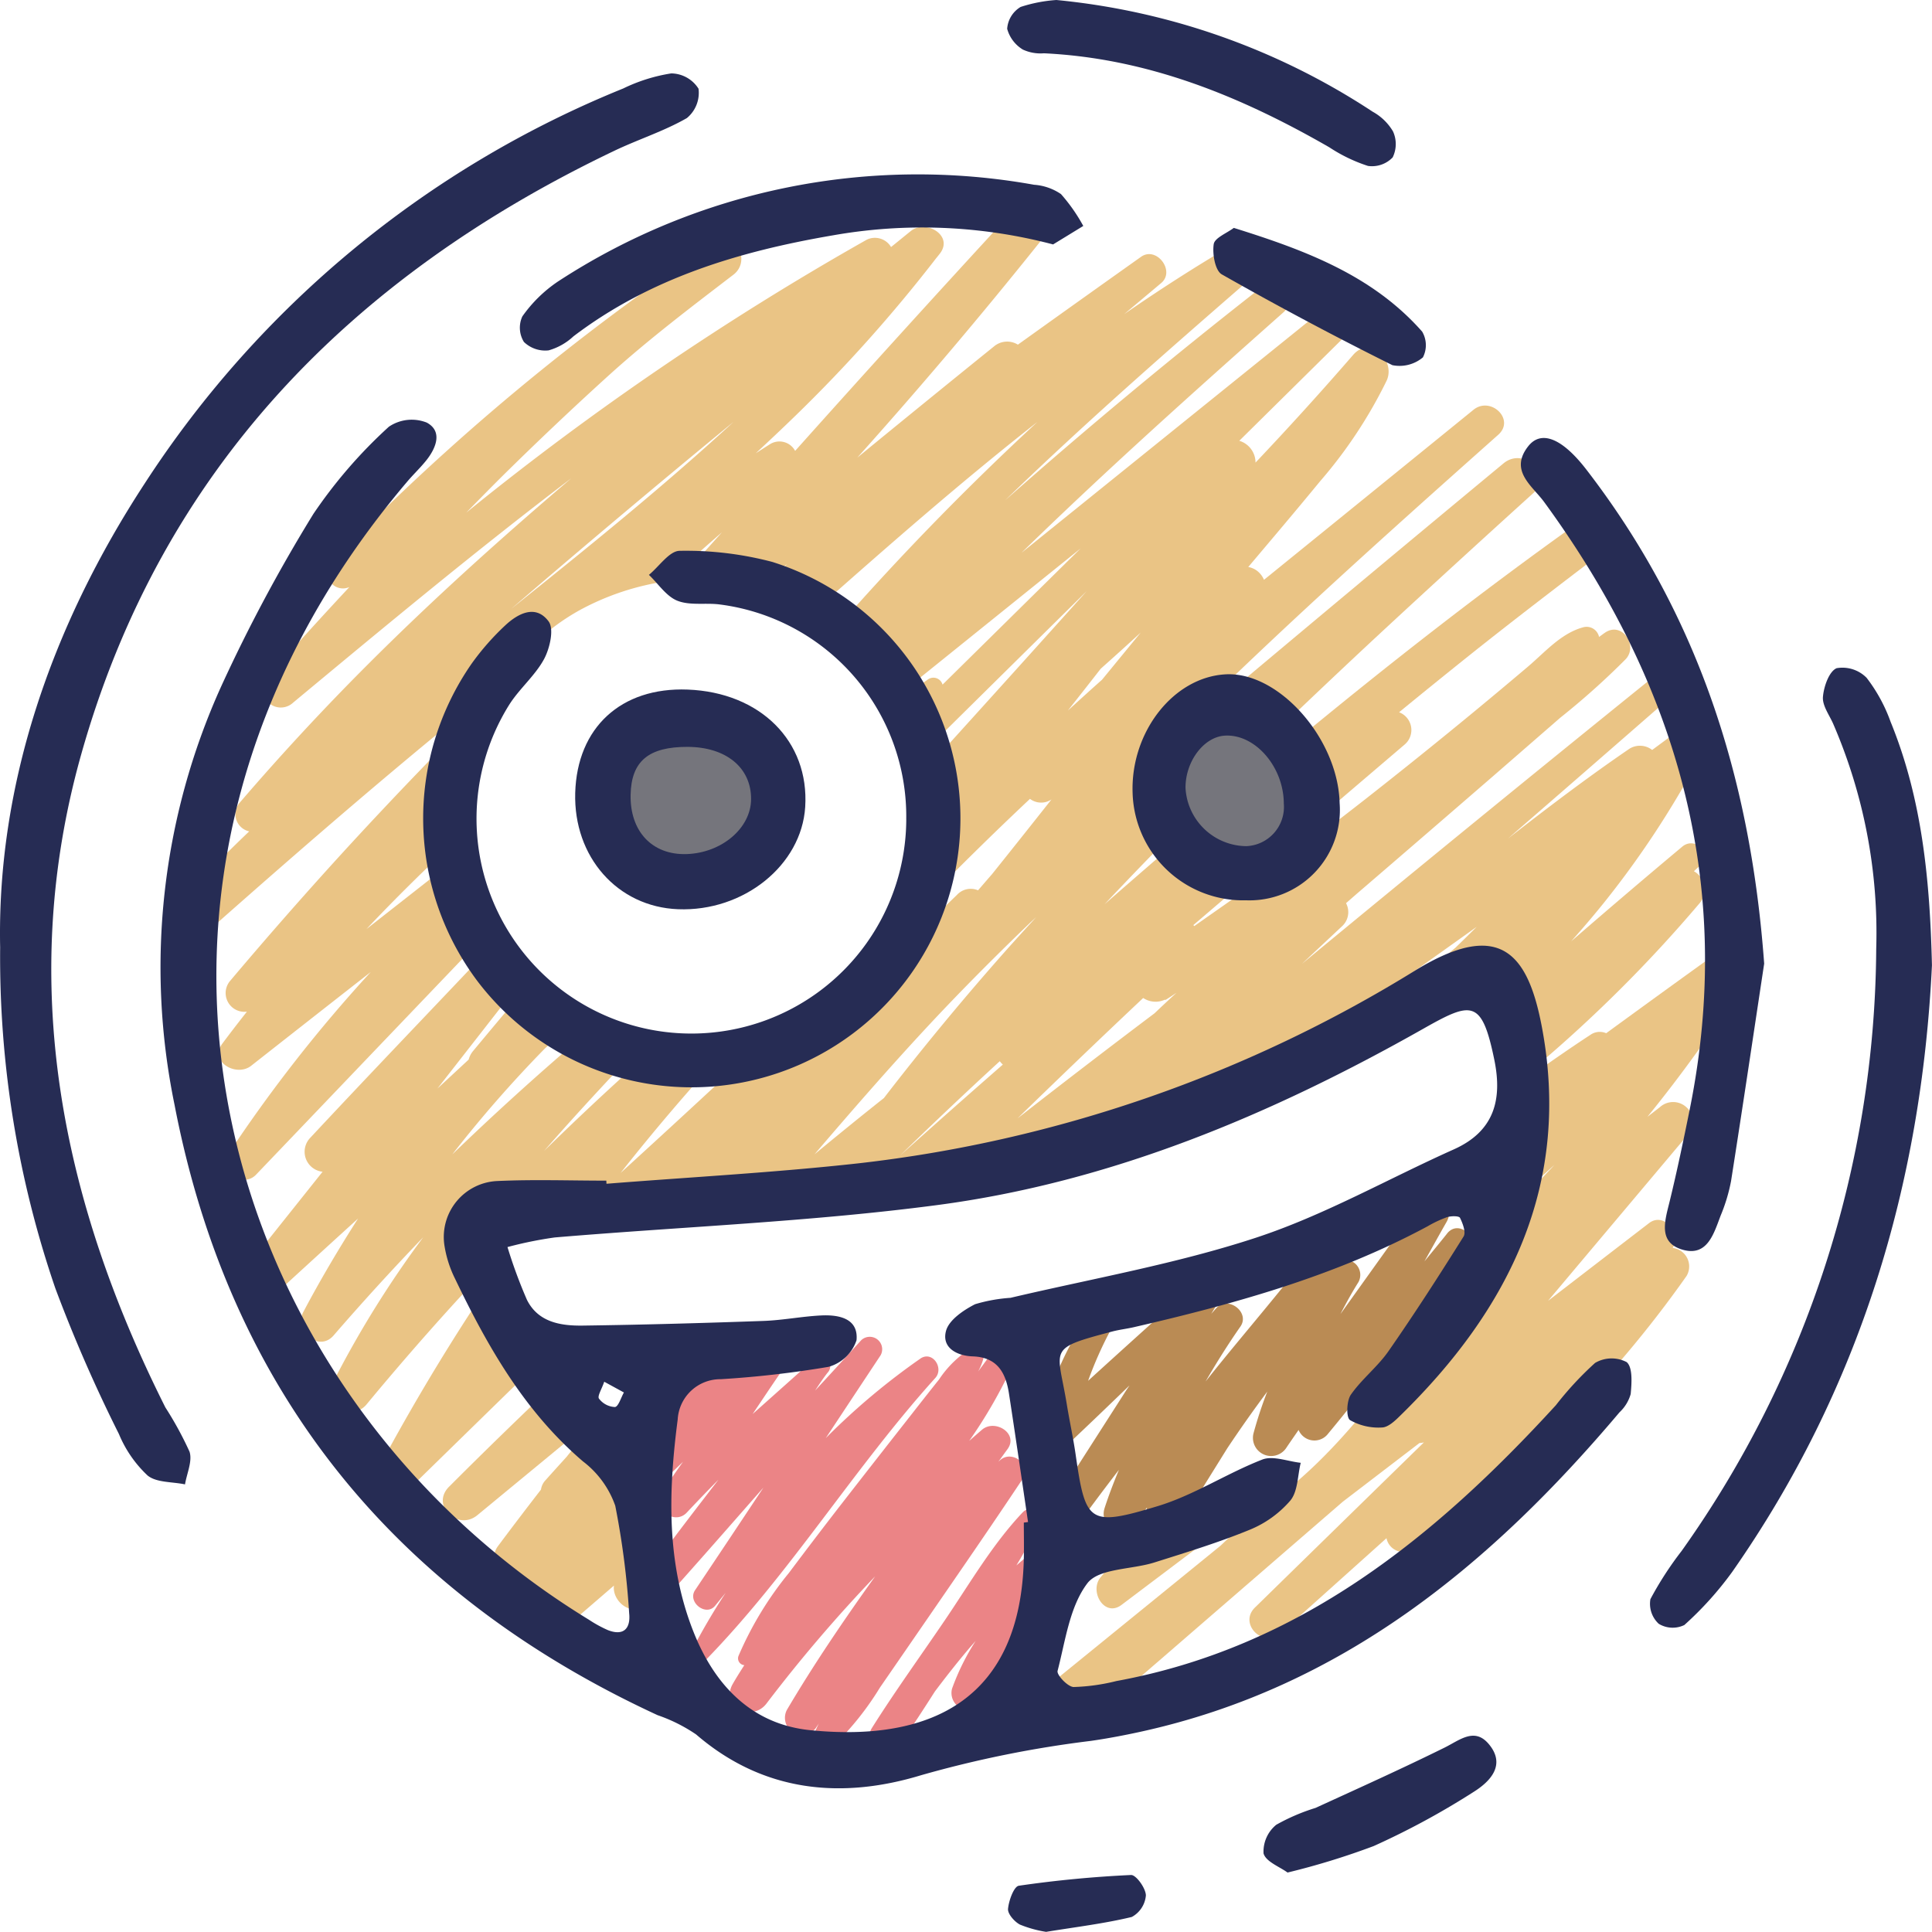 <svg id="_28" data-name="28" xmlns="http://www.w3.org/2000/svg" width="153.751" height="153.739" viewBox="0 0 153.751 153.739">
  <g id="Group_17193" data-name="Group 17193" transform="translate(13.983 16.339)">
    <path id="Path_17964" data-name="Path 17964" d="M288.879,298.321c-.591.745-1.2,1.475-1.8,2.21.587-1.042,1.162-2.094,1.759-3.133.852-1.481-1.278-2.636-2.243-1.31-2.081,2.862-4.134,5.754-6.2,8.635.445-.862.913-1.713,1.433-2.543a1.2,1.2,0,0,0-1.817-1.5c.032-.061.068-.119.1-.181a1.055,1.055,0,0,0-1.82-1.065c-2.63,3.459-5.505,6.754-8.222,10.145l-.407.513c.862-1.484,1.775-2.946,2.772-4.372.791-1.133-.981-2.485-1.91-1.475-.139.152-.271.307-.41.458.355-.581.71-1.165,1.075-1.739.658-1.033-.781-2.014-1.63-1.258q-4.642,4.138-9.245,8.329a30.279,30.279,0,0,1,1.784-4.021,1.064,1.064,0,0,0-1.836-1.071,23.985,23.985,0,0,0-3.743,8.835,1.334,1.334,0,0,0,2.21,1.288c1.639-1.539,3.259-3.1,4.879-4.663-.1.155-.21.31-.31.465l-5.831,9.1c-.9,1.407,1.259,2.591,2.2,1.288q1.52-2.091,3.1-4.137c-.416,1-.807,2.014-1.139,3.04-.513,1.6,1.684,2.291,2.552,1.075.271-.378.552-.749.826-1.126a1.5,1.5,0,0,0,2.694,1.233q1.839-2.962,3.688-5.934,1.534-2.3,3.185-4.514a32.53,32.53,0,0,0-1.1,3.337,1.447,1.447,0,0,0,2.633,1.11c.313-.468.639-.929.958-1.394a1.365,1.365,0,0,0,2.272.39c2.34-2.811,4.566-5.718,6.815-8.6a16.013,16.013,0,0,0-.171,2.307,1.091,1.091,0,0,0,2.133.287,36.955,36.955,0,0,1,2.736-8.484c.6-1.191-1.039-2.711-1.975-1.523Z" transform="translate(-187.704 -216.488)" fill="#ba8b54"/>
    <path id="Path_17965" data-name="Path 17965" d="M161.081,182.275a3.842,3.842,0,0,0-1.668-1.162,9.062,9.062,0,0,0-4.1-1.342,5.583,5.583,0,0,0-2.8,1.117,5.6,5.6,0,0,0-3.6,3.666,5.3,5.3,0,0,0,1.291,5.289,5.719,5.719,0,0,0,5.157,1.636,5.308,5.308,0,0,0,3.395-2.307,4.085,4.085,0,0,0,2.117-1.375,4.286,4.286,0,0,0,.216-5.528Z" transform="translate(-114.674 -138.083)" fill="#75757c"/>
    <path id="Path_17966" data-name="Path 17966" d="M299.745,179.962a3.915,3.915,0,0,0-2.31-1.052,1.759,1.759,0,0,0-.458-.787,2.668,2.668,0,0,0-2.288-.529,3.57,3.57,0,0,0-2.678,2.436,6.074,6.074,0,0,0-.11,3.285,7.313,7.313,0,0,0,.958,2.5c1.065,1.71,3.13,2.962,5.163,2.168a5.051,5.051,0,0,0,3.172-4.808,4.823,4.823,0,0,0-1.449-3.208Z" transform="translate(-211.574 -136.59)" fill="#75757c"/>
    <path id="Path_17967" data-name="Path 17967" d="M227.206,375.71c-.358.332-.726.649-1.1.962a28.782,28.782,0,0,0,1.723-3.272c.329-.752-.565-1.639-1.223-.945-2.369,2.5-4.169,5.586-6.092,8.432-1.962,2.9-4.037,5.754-5.9,8.716-.913,1.449,1.436,2.682,2.23,1.3h0c.958-1.371,1.875-2.782,2.778-4.2.823-1.091,1.665-2.168,2.543-3.214.229-.274.468-.539.7-.807a18.7,18.7,0,0,0-1.878,3.795,1.344,1.344,0,0,0,.781,1.591,1.444,1.444,0,0,0,.416.09,9.684,9.684,0,0,0-.174,1.039.715.715,0,0,0,1.21.5,10.2,10.2,0,0,0,2.385-4.64.915.915,0,0,0-.242-.894c.278-.574.549-1.149.829-1.71.913-1.833,1.72-3.695,2.53-5.573a.972.972,0,0,0-1.52-1.171Z" transform="translate(-159.204 -268.435)" fill="#eb8486"/>
    <path id="Path_17968" data-name="Path 17968" d="M201.448,341.143l-.094.094c.245-.332.481-.671.726-1,.926-1.246-.984-2.44-2.02-1.559-.345.294-.681.594-1.023.891A38.581,38.581,0,0,0,202.287,334a1.016,1.016,0,0,0-1.752-1.026c-.255.361-.523.713-.784,1.068a4.627,4.627,0,0,0,.465-1.217.631.631,0,0,0-.913-.7,8.352,8.352,0,0,0-2.659,2.549c-.787.984-1.565,1.978-2.343,2.972q-2.483,3.161-4.953,6.334-2.357,3.025-4.66,6.1a27.475,27.475,0,0,0-4,6.583.539.539,0,0,0,.455.752c-.313.487-.623.978-.913,1.481-1.036,1.775,1.51,3.117,2.682,1.568a117.412,117.412,0,0,1,8.642-10.116c-2.472,3.456-4.863,6.967-7.019,10.62a1.361,1.361,0,0,0,2.349,1.371c.061-.094.126-.184.187-.281a12.922,12.922,0,0,0-.526,1.223c-.3.865.823,1.31,1.407.82a23.463,23.463,0,0,0,3.982-4.9q1.931-2.8,3.859-5.6c2.52-3.663,5.05-7.322,7.512-11.026.752-1.133-.916-2.359-1.852-1.43Z" transform="translate(-135.892 -241.239)" fill="#eb8486"/>
    <path id="Path_17969" data-name="Path 17969" d="M178.049,330.725a54.429,54.429,0,0,0-7.538,6.334q2.183-3.3,4.369-6.6a.989.989,0,0,0-1.546-1.194q-1.825,2.014-3.669,4.008c.31-.481.629-.955.981-1.41a.76.76,0,0,0-1.075-1.075q-2.44,2.178-4.879,4.353c.736-1.094,1.465-2.191,2.21-3.275.591-.858-.649-1.617-1.349-1.039-.539.445-1.087.874-1.636,1.31a15.989,15.989,0,0,1,1.526-1.717c.829-.781-.255-2.233-1.229-1.594a22.576,22.576,0,0,0-6.367,6.544.65.65,0,0,0-.1.545c-.891,1.017-1.772,2.043-2.653,3.066a1.377,1.377,0,0,0,1.946,1.946c.72-.642,1.417-1.313,2.11-1.985-.584.82-1.158,1.646-1.717,2.488-.807,1.213,1.023,2.614,2.017,1.555q1.244-1.326,2.523-2.62c-1.7,2.21-3.414,4.418-5.057,6.673-.836,1.149,1.026,2.578,1.968,1.52,2.236-2.51,4.45-5.04,6.67-7.567q-2.711,4.09-5.441,8.164c-.639.949.868,2.143,1.6,1.236.278-.342.555-.684.833-1.023a51.506,51.506,0,0,0-2.672,4.55.68.68,0,0,0,1.065.82c6.751-6.922,11.823-15.3,18.29-22.466.707-.784-.223-2.2-1.191-1.542Z" transform="translate(-118.779 -238.95)" fill="#eb8486"/>
    <g id="Group_17192" data-name="Group 17192">
      <path id="Path_17970" data-name="Path 17970" d="M105.461,317.854l-1.636,1.607c.429-.668.871-1.326,1.307-1.985a8.934,8.934,0,0,1-1.7-3.346q-4.758,7-8.813,14.453a1.651,1.651,0,0,0,2.582,1.991q5.358-5.237,10.723-10.475a16.53,16.53,0,0,1-2.459-2.243Z" transform="translate(-77.928 -229.102)" fill="#eac485"/>
      <path id="Path_17971" data-name="Path 17971" d="M120.55,338.893a3.094,3.094,0,0,1-.923-2.227,2.673,2.673,0,0,1,.248-1.217l-1.013-.72c-.023.029-.048.055-.071.084a1.524,1.524,0,0,0-.271,1.646q-4.472,4.226-8.822,8.577c-1.478,1.488.7,3.546,2.259,2.259q4.734-3.906,9.471-7.809a5.535,5.535,0,0,1-.878-.594Z" transform="translate(-87.95 -243.055)" fill="#eac485"/>
      <path id="Path_17972" data-name="Path 17972" d="M134.026,353.066c-.416.236-.836.465-1.239.723.384-.391.765-.778,1.149-1.165a10.974,10.974,0,0,0-.6-1.846,3.056,3.056,0,0,1-.787-.094,10.022,10.022,0,0,1-1.229-.452c-.439-.181-.807-.332-1.158-.513-.839,1.023-1.675,2.049-2.5,3.082-.571.632-1.146,1.262-1.713,1.9a1.33,1.33,0,0,0-.329.71q-1.733,2.236-3.424,4.5c-1.013,1.368.794,2.978,2.136,2.427a1.732,1.732,0,0,0,1.494,2.046,1.38,1.38,0,0,0,2.168,1.63l3.433-2.962c-.161,1.178,1.271,2.446,2.372,1.617.187-.142.368-.287.555-.429a1.77,1.77,0,0,0,1,.3c-.849-3.45-.6-7.315-1.258-11.094-.023-.136-.052-.258-.077-.387Z" transform="translate(-96.55 -253.208)" fill="#eac485"/>
      <path id="Path_17973" data-name="Path 17973" d="M312.815,234.141q-4.5,3.233-8.974,6.5a1.287,1.287,0,0,0-1.242.119c-1.5.981-2.969,2-4.427,3.033a10.932,10.932,0,0,1-1.433,5.647c0,.106,0,.2-.01.316a22.085,22.085,0,0,1-1.471,5.463q2.231-2.062,4.472-4.111c-1.549,1.678-3.156,3.3-4.808,4.879-2.107,4.7-5.566,8.706-8.829,12.885-2.865,3.672-6.144,7.361-10.136,9.894q-1.409,1.336-2.82,2.669-6.423,5.228-12.85,10.449c-1.171.949.413,3.036,1.626,2.107.2-.155.4-.307.6-.461a1.57,1.57,0,0,0,2.207.11q9.081-7.861,18.161-15.718,3.049-2.333,6.1-4.669a1.288,1.288,0,0,0,.358-.055q-6.723,6.568-13.447,13.143c-1.339,1.307.665,3.275,2.043,2.043q4.211-3.78,8.422-7.557a1.354,1.354,0,0,0,2.094.855,89.216,89.216,0,0,0,21.788-21.727,1.483,1.483,0,0,0-1.107-2.227c.72-1.12-.674-2.9-1.881-1.975q-4.022,3.093-8.041,6.189,5.552-6.6,11.107-13.2a1.564,1.564,0,0,0-2.21-2.21l-.984.762a113.084,113.084,0,0,0,7.867-10.975c.807-1.288-.858-3.114-2.168-2.168Z" transform="translate(-190.001 -174.755)" fill="#eac485"/>
      <path id="Path_17974" data-name="Path 17974" d="M74.909,190.671a19.866,19.866,0,0,1-1.9-6.454l-7.312,5.734c2.317-2.456,4.727-4.824,7.2-7.135a18.544,18.544,0,0,1,.284-4.156,22.909,22.909,0,0,1,2.733-7.37q-6.244,6.167-12.172,12.646-4.535,4.971-8.874,10.113a1.494,1.494,0,0,0,1.313,2.475c-.658.836-1.313,1.681-1.952,2.54-1.075,1.446,1.113,2.694,2.291,1.768q4.753-3.737,9.516-7.461a116.439,116.439,0,0,0-11.31,14.44c-.868,1.326,1.1,2.824,2.185,1.684Q65.909,200.082,74.909,190.671Z" transform="translate(-50.515 -132.355)" fill="#eac485"/>
      <path id="Path_17975" data-name="Path 17975" d="M318.508,144.835c.026.106.026.2.042.307a7.74,7.74,0,0,1,1.178,6.112q3.877-3.311,7.754-6.618a1.512,1.512,0,0,0-.452-2.562q2.895-2.372,5.818-4.708c3.579-2.849,7.215-5.618,10.852-8.393,1.51-1.152.087-3.753-1.526-2.614-8.167,5.773-16.034,11.92-23.724,18.287.019.065.045.123.061.19Z" transform="translate(-229.673 -101.731)" fill="#eac485"/>
      <path id="Path_17976" data-name="Path 17976" d="M297.83,133.052a4.676,4.676,0,0,1,5.96,1.21q4.168-4,8.4-7.922,5.745-5.315,11.552-10.568c1.617-1.471-.736-3.724-2.369-2.369q-11.806,9.782-23.54,19.649Z" transform="translate(-215.707 -92.865)" fill="#eac485"/>
      <path id="Path_17977" data-name="Path 17977" d="M131.593,120.13c4.008-1.8,7.628-4.356,11.6-6.167,2.233-1.02,4.54-1.136,6.286.839a7.8,7.8,0,0,1,2,4.46,110.84,110.84,0,0,0,13.092-13.046,1.668,1.668,0,0,0-.416-2.588c.177-.168.358-.332.536-.5.974-.933-.455-2.3-1.459-1.459q-4.453,3.727-8.842,7.535c.968-1.091,1.917-2.2,2.824-3.343A73.806,73.806,0,0,0,164.3,95.141c.681-1.262-.8-3.14-2.143-2.143q-.658.489-1.323.978a1.583,1.583,0,0,0-1.794-.106c-3.311,2.259-6.509,4.689-9.677,7.157q6.278-5.445,12.533-10.907c1.052-.92-.461-2.365-1.513-1.513Q146.608,99.73,132.961,111q1.612-1.51,3.22-3.02a1.518,1.518,0,0,0,.29-1.81c.442-.387.887-.778,1.333-1.158q5.223-4.492,10.426-9l5.289-4.6a60.324,60.324,0,0,0,5.221-4.673c.984-1.081-.294-2.991-1.633-2.114-.171.113-.332.242-.5.358a1.014,1.014,0,0,0-1.3-.758c-1.746.487-3.011,1.978-4.366,3.127q-2.091,1.772-4.2,3.514-4.318,3.563-8.722,7.019-2.9,2.27-5.854,4.479a5.135,5.135,0,0,1-1.5,1.123c-.471.349-.936.707-1.41,1.055-1.591,1.175-3.233,2.3-4.86,3.45-.026-.026-.052-.055-.077-.077q2.3-1.965,4.608-3.934a6.079,6.079,0,0,1-5.328-2.4c-.126-.165-.229-.352-.342-.529q-3.011,2.59-6,5.205,2.778-2.953,5.628-5.831a7.665,7.665,0,0,1,.023-7.335c.061-.1.139-.194.207-.29l-2.333,1.956c8.9-9,18.351-17.451,27.806-25.867,1.365-1.217-.607-3.095-1.978-1.981q-8.33,6.767-16.667,13.527a1.774,1.774,0,0,0-.529-.7,1.618,1.618,0,0,0-.723-.319c1.91-2.262,3.827-4.521,5.705-6.809a37.093,37.093,0,0,0,5.308-8.022c.739-1.613-1.3-3.621-2.662-2.052q-3.79,4.371-7.774,8.574a1.809,1.809,0,0,0-1.291-1.736q4.318-4.264,8.632-8.529c1.284-1.268-.594-3.02-1.936-1.936q-12.019,9.69-24.034,19.384c6.754-6.589,13.8-12.882,20.852-19.142,1.31-1.162-.568-2.911-1.885-1.885q-10.383,8.117-20.258,16.841c6.689-6.483,13.743-12.614,20.755-18.7,1.217-1.055-.342-2.959-1.688-2.188-3.295,1.888-6.486,3.927-9.6,6.079q1.476-1.239,2.949-2.478c1.142-.958-.378-2.959-1.607-2.085q-4.908,3.485-9.8,6.989a1.622,1.622,0,0,0-1.91.148q-5.45,4.4-10.871,8.845,7.541-8.413,14.6-17.245c1.271-1.591-.849-3.863-2.294-2.294q-8.7,9.434-17.251,19a1.417,1.417,0,0,0-1.955-.561c-.4.248-.784.5-1.178.752,1.055-.978,2.1-1.962,3.133-2.966A117.988,117.988,0,0,0,103.9,54.782c.006-.006.013-.01.019-.016l0,0c.077-.1.158-.2.236-.3,1.1-1.439-1.126-2.74-2.317-1.788-.526.423-1.046.852-1.575,1.275a1.492,1.492,0,0,0-1.939-.581,230.967,230.967,0,0,0-31.869,21.72c.926-.945,1.849-1.891,2.788-2.824q4.26-4.211,8.7-8.232c3.1-2.794,6.463-5.344,9.774-7.88,1.465-1.12.139-3.627-1.494-2.552A186.018,186.018,0,0,0,55.741,79.026a1.243,1.243,0,0,0,1.417,1.985c-2.2,2.359-4.382,4.747-6.5,7.186a1.427,1.427,0,0,0,2.017,2.017c7.3-6.063,14.6-12.133,22.143-17.861-5.608,4.776-11.081,9.7-16.289,14.915q-5.247,5.252-10.087,10.888a1.4,1.4,0,0,0,.742,2.3c-1.849,1.768-3.659,3.579-5.382,5.466a1.63,1.63,0,0,0,2.3,2.3c7.645-6.767,15.383-13.463,23.372-19.829a17.285,17.285,0,0,1,6.025-5.55,20.669,20.669,0,0,1,6.918-2.294q2.173-1.965,4.382-3.888-1.7,1.9-3.408,3.8a10.093,10.093,0,0,1,4.5.652,6.765,6.765,0,0,1,1.836-.1c.113-.094.229-.184.342-.278.071-.055.142-.11.21-.168.01-.006.013-.016.023-.023.565-.455,1.129-.913,1.694-1.368L90.2,81.072a9.932,9.932,0,0,1,4.137,1.7c5.75-5.089,11.536-10.162,17.574-14.9A219.648,219.648,0,0,0,96.065,84.124a23.217,23.217,0,0,1,4.511,5.712q7.386-5.949,14.776-11.9-5.494,5.421-10.991,10.842a.755.755,0,0,0-1.194-.39c-.813.571-1.62,1.155-2.43,1.733a21.112,21.112,0,0,1,1.826,4.327q6.636-6.559,13.276-13.117-5.862,6.53-11.752,13.03a1.518,1.518,0,0,0,1.207,2.578c-.72.907-1.449,1.8-2.172,2.707-.365,7.929-6.034,15.063-13.482,17.9-.855.816-1.713,1.633-2.578,2.436q-4.143,3.848-8.322,7.657,3.732-4.734,7.806-9.193a19.176,19.176,0,0,1-3.475.4,15.921,15.921,0,0,1-2.711-.181q-3.935,3.524-7.709,7.222c2.191-2.517,4.46-4.969,6.751-7.4a15.54,15.54,0,0,1-4-1.455q-5.17,4.414-10.055,9.129a98.828,98.828,0,0,1,7.37-8.429c.5-.461,1.007-.929,1.51-1.391a17.212,17.212,0,0,1-3.45-2.914q-1.9,2.251-3.785,4.518a1.7,1.7,0,0,0-.339.668q-1.244,1.157-2.488,2.307,3.108-3.979,6.212-7.958a19.029,19.029,0,0,1-2.156-3.1C63.479,114.873,58.7,119.849,54,124.887a1.6,1.6,0,0,0,1.023,2.656q-2.875,3.606-5.75,7.212a1.605,1.605,0,0,0,2.269,2.269q3.146-2.885,6.305-5.757c-1.549,2.42-3.014,4.9-4.36,7.441-.778,1.471,1.22,3.243,2.414,1.862q3.461-4,7.131-7.812a80.947,80.947,0,0,0-7.064,11.32c-.787,1.552,1.313,3.482,2.559,1.975q4.874-5.891,10.132-11.436a3.28,3.28,0,0,1,3.056-3.288c.071-.048.158-.084.236-.126.01-.013.023-.023.032-.035a.179.179,0,0,1-.019.026,2.905,2.905,0,0,1,1.575-.31c4.75.332,9.778-1.1,14.55-1.455,5.134-.387,10.284-.649,15.392-1.313,2.869-.374,5.728-.894,8.564-1.526.584-.465,1.158-.942,1.743-1.407l-1.355,1.317a102.175,102.175,0,0,0,19.158-6.386Zm.6-1.42a1.6,1.6,0,0,0,.7-.336c4.479-3.653,9.277-6.948,13.976-10.323q-.842.842-1.7,1.672-3.2,2.662-6.409,5.328-3.17,2.27-6.3,4.611a1.506,1.506,0,0,0-.361-.884l.084-.065ZM70.027,82.753q8.766-7.546,17.7-14.886C82.069,73.079,76.051,77.929,70.027,82.753Zm46.932,4.75c1.065-.949,2.123-1.9,3.172-2.869l-3.078,3.753c-.913.81-1.813,1.633-2.717,2.452q1.317-1.665,2.623-3.34Zm-5.637,10.368a1.475,1.475,0,0,0,1.707.045q-2.362,2.991-4.744,5.963c-.371.42-.729.845-1.1,1.268a1.482,1.482,0,0,0-1.672.358c-.716.694-1.43,1.394-2.143,2.091a1.643,1.643,0,0,0-.933-.975q4.337-4.477,8.877-8.748Zm-17.164,28.3c2.956-3.456,5.941-6.889,9.039-10.216,2.6-2.791,5.292-5.492,8.041-8.138.187-.181.384-.355.574-.536-.962,1.055-1.926,2.107-2.872,3.182q-4.806,5.46-9.248,11.217c-1.865,1.475-3.7,2.975-5.537,4.489Zm6.825.081q3.911-3.814,7.932-7.506a1.752,1.752,0,0,0,.245.268q-4.114,3.592-8.177,7.238Zm9.3-2.911q4.981-4.855,10.045-9.626a1.778,1.778,0,0,0,1.739.129.133.133,0,0,0,.023.035c.3-.181.591-.381.887-.574q-.881.8-1.743,1.626-5.513,4.153-10.949,8.4Z" transform="translate(-43.335 -50.633)" fill="#eac485"/>
      <path id="Path_17978" data-name="Path 17978" d="M272.886,379.085c-.72.845-1.442,1.688-2.146,2.552-.9,1.107.316,3.208,1.681,2.178l7.564-5.705c-.355.152-.713.3-1.078.429a10.838,10.838,0,0,1-6.025.545Z" transform="translate(-197.149 -272.436)" fill="#eac485"/>
    </g>
  </g>
  <g id="Group_17194" data-name="Group 17194">
    <path id="Path_17979" data-name="Path 17979" d="M75.126,164.311c6.706-.532,13.43-.891,20.113-1.633A107.264,107.264,0,0,0,139.554,147.3c6.625-4.037,8.884-1.378,10,4.434,2.4,12.533-2.53,22.524-11.285,31.062-.4.394-.939.9-1.42.91a4.56,4.56,0,0,1-2.543-.587c-.319-.219-.278-1.533.068-2.026.871-1.249,2.136-2.223,3-3.472,2.075-2.978,4.043-6.038,5.97-9.116.2-.326-.065-1.036-.287-1.484-.077-.158-.7-.155-1.023-.055a9.29,9.29,0,0,0-1.562.733c-7.351,3.956-15.3,6.16-23.369,8.025-.561.129-1.139.194-1.7.339-5.266,1.394-4.379,1.265-3.637,5.8.216,1.326.507,2.643.7,3.976.787,5.46,1.049,5.783,6.509,4.134,2.891-.871,5.512-2.611,8.348-3.714.855-.332,2.03.148,3.059.258-.252,1.02-.223,2.269-.823,3a8.486,8.486,0,0,1-3.233,2.327c-2.472,1.016-5.044,1.8-7.6,2.607-1.814.571-4.411.455-5.324,1.655-1.413,1.865-1.746,4.576-2.369,6.97-.084.323.81,1.268,1.275,1.284a15.813,15.813,0,0,0,3.4-.474c14.573-2.678,25.341-11.423,34.983-21.956a26.246,26.246,0,0,1,3.117-3.362,2.6,2.6,0,0,1,2.514-.065c.49.426.4,1.675.319,2.54a3.153,3.153,0,0,1-.887,1.452c-10.255,12.146-22.1,21.917-38.116,25.425-1.313.287-2.64.539-3.969.729a88.415,88.415,0,0,0-13.488,2.727c-6.325,1.926-12.559,1.375-17.916-3.243A12.859,12.859,0,0,0,79.2,206.6c-21.02-9.71-34.076-25.86-38.445-48.594a54.177,54.177,0,0,1,3.727-33.3,127.118,127.118,0,0,1,7.325-13.7,38.519,38.519,0,0,1,6.009-6.941,3.24,3.24,0,0,1,3.017-.329c1.252.678.768,1.972,0,2.956-.471.6-1.039,1.133-1.536,1.717C32.266,140.236,43.864,180.743,73.729,199a10.134,10.134,0,0,0,1.51.829c1.275.5,1.823-.148,1.7-1.333a65.166,65.166,0,0,0-1.107-8.561,7.589,7.589,0,0,0-2.569-3.53c-4.656-3.982-7.583-9.129-10.174-14.524a9.052,9.052,0,0,1-.862-2.733,4.457,4.457,0,0,1,4.25-5.057c2.875-.132,5.763-.029,8.645-.029,0,.084.01.168.013.255Zm33.227,26.964c.11-.016.219-.029.329-.045-.5-3.408-.994-6.815-1.517-10.22-.255-1.649-.916-2.895-2.882-2.962-1.258-.042-2.494-.687-2.127-2.033.236-.868,1.391-1.649,2.314-2.12a12.679,12.679,0,0,1,2.814-.507c6.538-1.539,13.2-2.7,19.558-4.792,5.424-1.784,10.481-4.676,15.725-7.022,3.22-1.442,3.869-3.956,3.224-7.119-.994-4.853-1.807-4.656-5.621-2.5-12.12,6.857-24.876,12.23-38.752,14.056-10.071,1.326-20.262,1.717-30.4,2.572a31.353,31.353,0,0,0-3.763.765,38.917,38.917,0,0,0,1.549,4.2c.894,1.791,2.694,2.075,4.453,2.049,4.8-.065,9.587-.2,14.379-.371,1.533-.055,3.053-.361,4.585-.436,1.417-.068,2.975.236,2.811,1.972a3.285,3.285,0,0,1-2.22,2.117,80.879,80.879,0,0,1-8.574.984,3.4,3.4,0,0,0-3.437,3.208c-.752,5.763-.916,11.517,1.31,17.028,1.688,4.182,4.637,7.248,9.274,7.7,9.745.962,16.709-2.594,16.961-13.656.023-.958,0-1.92,0-2.878Zm-33.4-11.207c-.194.578-.561,1.149-.416,1.342a1.681,1.681,0,0,0,1.268.668c.278-.029.481-.749.716-1.158l-1.565-.855Z" transform="translate(-26.869 -70.105)" fill="#262c54"/>
    <path id="Path_17980" data-name="Path 17980" d="M.015,87.657C-.253,74.843,4.01,62.209,11.522,50.721A82.1,82.1,0,0,1,49.6,19.291a13.506,13.506,0,0,1,3.821-1.2,2.605,2.605,0,0,1,2.172,1.22,2.6,2.6,0,0,1-.929,2.336c-1.82,1.046-3.863,1.691-5.766,2.6C27.925,34.261,12.819,49.65,6.446,72.355c-5.073,18.084-1.578,35.38,6.718,51.9a27.628,27.628,0,0,1,1.923,3.524c.242.749-.216,1.726-.361,2.6-1.016-.216-2.285-.129-2.988-.716a9.506,9.506,0,0,1-2.269-3.288,118.444,118.444,0,0,1-5.06-11.594A81.217,81.217,0,0,1,.015,87.657Z" transform="translate(-0.003 -12.25)" fill="#262c54"/>
    <path id="Path_17981" data-name="Path 17981" d="M142.809,157.2a17,17,0,0,0-14.789-17.09c-1.136-.161-2.394.1-3.414-.3-.891-.349-1.526-1.349-2.275-2.062.82-.674,1.639-1.92,2.456-1.914a26.9,26.9,0,0,1,7.354.881,21.4,21.4,0,1,1-23.46,33.36,21.583,21.583,0,0,1-.449-25.276,20.446,20.446,0,0,1,2.646-3.014c1.029-.968,2.443-1.713,3.469-.336.449.6.1,2.139-.358,2.995-.716,1.326-1.965,2.356-2.778,3.643a17.1,17.1,0,1,0,31.6,9.116Z" transform="translate(-70.689 -91.999)" fill="#262c54"/>
    <path id="Path_17982" data-name="Path 17982" d="M429.3,188.269c-.839,17.409-5.712,33.715-15.892,48.268a26.813,26.813,0,0,1-3.814,4.234,2.127,2.127,0,0,1-2.039-.1,2.17,2.17,0,0,1-.661-1.959,27.03,27.03,0,0,1,2.485-3.837,83.489,83.489,0,0,0,15.486-47.923,41.868,41.868,0,0,0-3.433-17.922c-.313-.7-.862-1.439-.807-2.12.068-.823.484-2.023,1.087-2.285a2.7,2.7,0,0,1,2.391.768,12.827,12.827,0,0,1,1.907,3.5C428.52,175.032,429.14,181.5,429.3,188.269Z" transform="translate(-275.553 -111.449)" fill="#262c54"/>
    <path id="Path_17983" data-name="Path 17983" d="M394.439,149.847c-.784,5.182-1.684,11.246-2.636,17.306a13.824,13.824,0,0,1-.829,2.749c-.542,1.42-1.052,3.282-3.024,2.711-2-.581-1.4-2.336-1.026-3.872.59-2.42,1.1-4.863,1.594-7.306,3.608-17.893-.991-33.818-11.585-48.32-.945-1.294-2.814-2.494-1.262-4.453,1-1.258,2.636-.7,4.618,1.868C389,121.828,393.332,134.729,394.439,149.847Z" transform="translate(-254.044 -73.16)" fill="#262c54"/>
    <path id="Path_17984" data-name="Path 17984" d="M170.65,48.64a40.847,40.847,0,0,0-17.535-.726c-7.444,1.275-14.534,3.388-20.652,8.041a4.8,4.8,0,0,1-1.972,1.113,2.437,2.437,0,0,1-1.965-.671,2.149,2.149,0,0,1-.126-2.03,10.887,10.887,0,0,1,2.833-2.778,52.347,52.347,0,0,1,37.894-7.7,4.308,4.308,0,0,1,2.139.742,13.7,13.7,0,0,1,1.775,2.536c-.878.539-1.755,1.075-2.394,1.465Z" transform="translate(-86.832 -29.185)" fill="#262c54"/>
    <path id="Path_17985" data-name="Path 17985" d="M150.793,170.042c5.789.219,9.694,4.114,9.361,9.342-.294,4.64-4.9,8.345-10.123,8.138-4.815-.19-8.322-4.159-8.18-9.255C142,173.065,145.5,169.841,150.793,170.042Zm-.006,4.56c-3.1-.006-4.466,1.139-4.527,3.795-.068,2.927,1.717,4.824,4.453,4.737,2.8-.09,5.121-2.065,5.134-4.369.016-2.507-1.988-4.156-5.063-4.163Z" transform="translate(-96.075 -115.165)" fill="#262c54"/>
    <path id="Path_17986" data-name="Path 17986" d="M295.785,176.548a7.193,7.193,0,0,1-7.444,7.722,8.8,8.8,0,0,1-9.032-8.548c-.165-4.856,3.266-9.223,7.415-9.435C290.948,166.067,295.668,171.414,295.785,176.548Zm-7.467,3.414a3.125,3.125,0,0,0,3.024-3.395c-.013-2.936-2.3-5.557-4.711-5.4-1.665.113-3.12,2.052-3.111,4.15a4.893,4.893,0,0,0,4.8,4.643Z" transform="translate(-189.175 -112.623)" fill="#262c54"/>
    <path id="Path_17987" data-name="Path 17987" d="M252.305,0a55.4,55.4,0,0,1,25.17,8.89,4.264,4.264,0,0,1,1.617,1.565,2.417,2.417,0,0,1-.026,2.072,2.279,2.279,0,0,1-1.965.678,12.662,12.662,0,0,1-3.075-1.481c-7.057-4.063-14.45-7.09-22.714-7.483a3.351,3.351,0,0,1-1.672-.294,2.791,2.791,0,0,1-1.252-1.655A2.206,2.206,0,0,1,249.459.552,11.719,11.719,0,0,1,252.308,0Z" transform="translate(-168.236 0)" fill="#262c54"/>
    <path id="Path_17988" data-name="Path 17988" d="M313.436,438.93c-.61-.449-1.723-.858-1.9-1.52a2.759,2.759,0,0,1,1.013-2.275,15.936,15.936,0,0,1,3.127-1.342c3.437-1.575,6.886-3.127,10.271-4.8,1.213-.6,2.388-1.642,3.53-.261,1.391,1.678.029,2.995-1.191,3.769a61.8,61.8,0,0,1-7.99,4.331,58.833,58.833,0,0,1-6.857,2.107Z" transform="translate(-210.982 -289.918)" fill="#262c54"/>
    <path id="Path_17989" data-name="Path 17989" d="M300.852,56.2c5.712,1.784,11.046,3.782,14.992,8.254a2.127,2.127,0,0,1,.061,2.052,2.89,2.89,0,0,1-2.427.62Q306.591,63.7,299.9,59.9c-.532-.3-.762-1.63-.642-2.407.077-.5,1.042-.871,1.6-1.294Z" transform="translate(-202.668 -38.065)" fill="#262c54"/>
    <path id="Path_17990" data-name="Path 17990" d="M251.627,466.934a9.4,9.4,0,0,1-2.081-.578c-.436-.229-.981-.849-.949-1.246.058-.662.468-1.788.858-1.846,2.959-.432,5.944-.716,8.932-.855.4-.019,1.171,1.049,1.181,1.623a2.155,2.155,0,0,1-1.123,1.717C256.245,466.278,253.98,466.549,251.627,466.934Z" transform="translate(-168.377 -313.194)" fill="#262c54"/>
  </g>
</svg>
